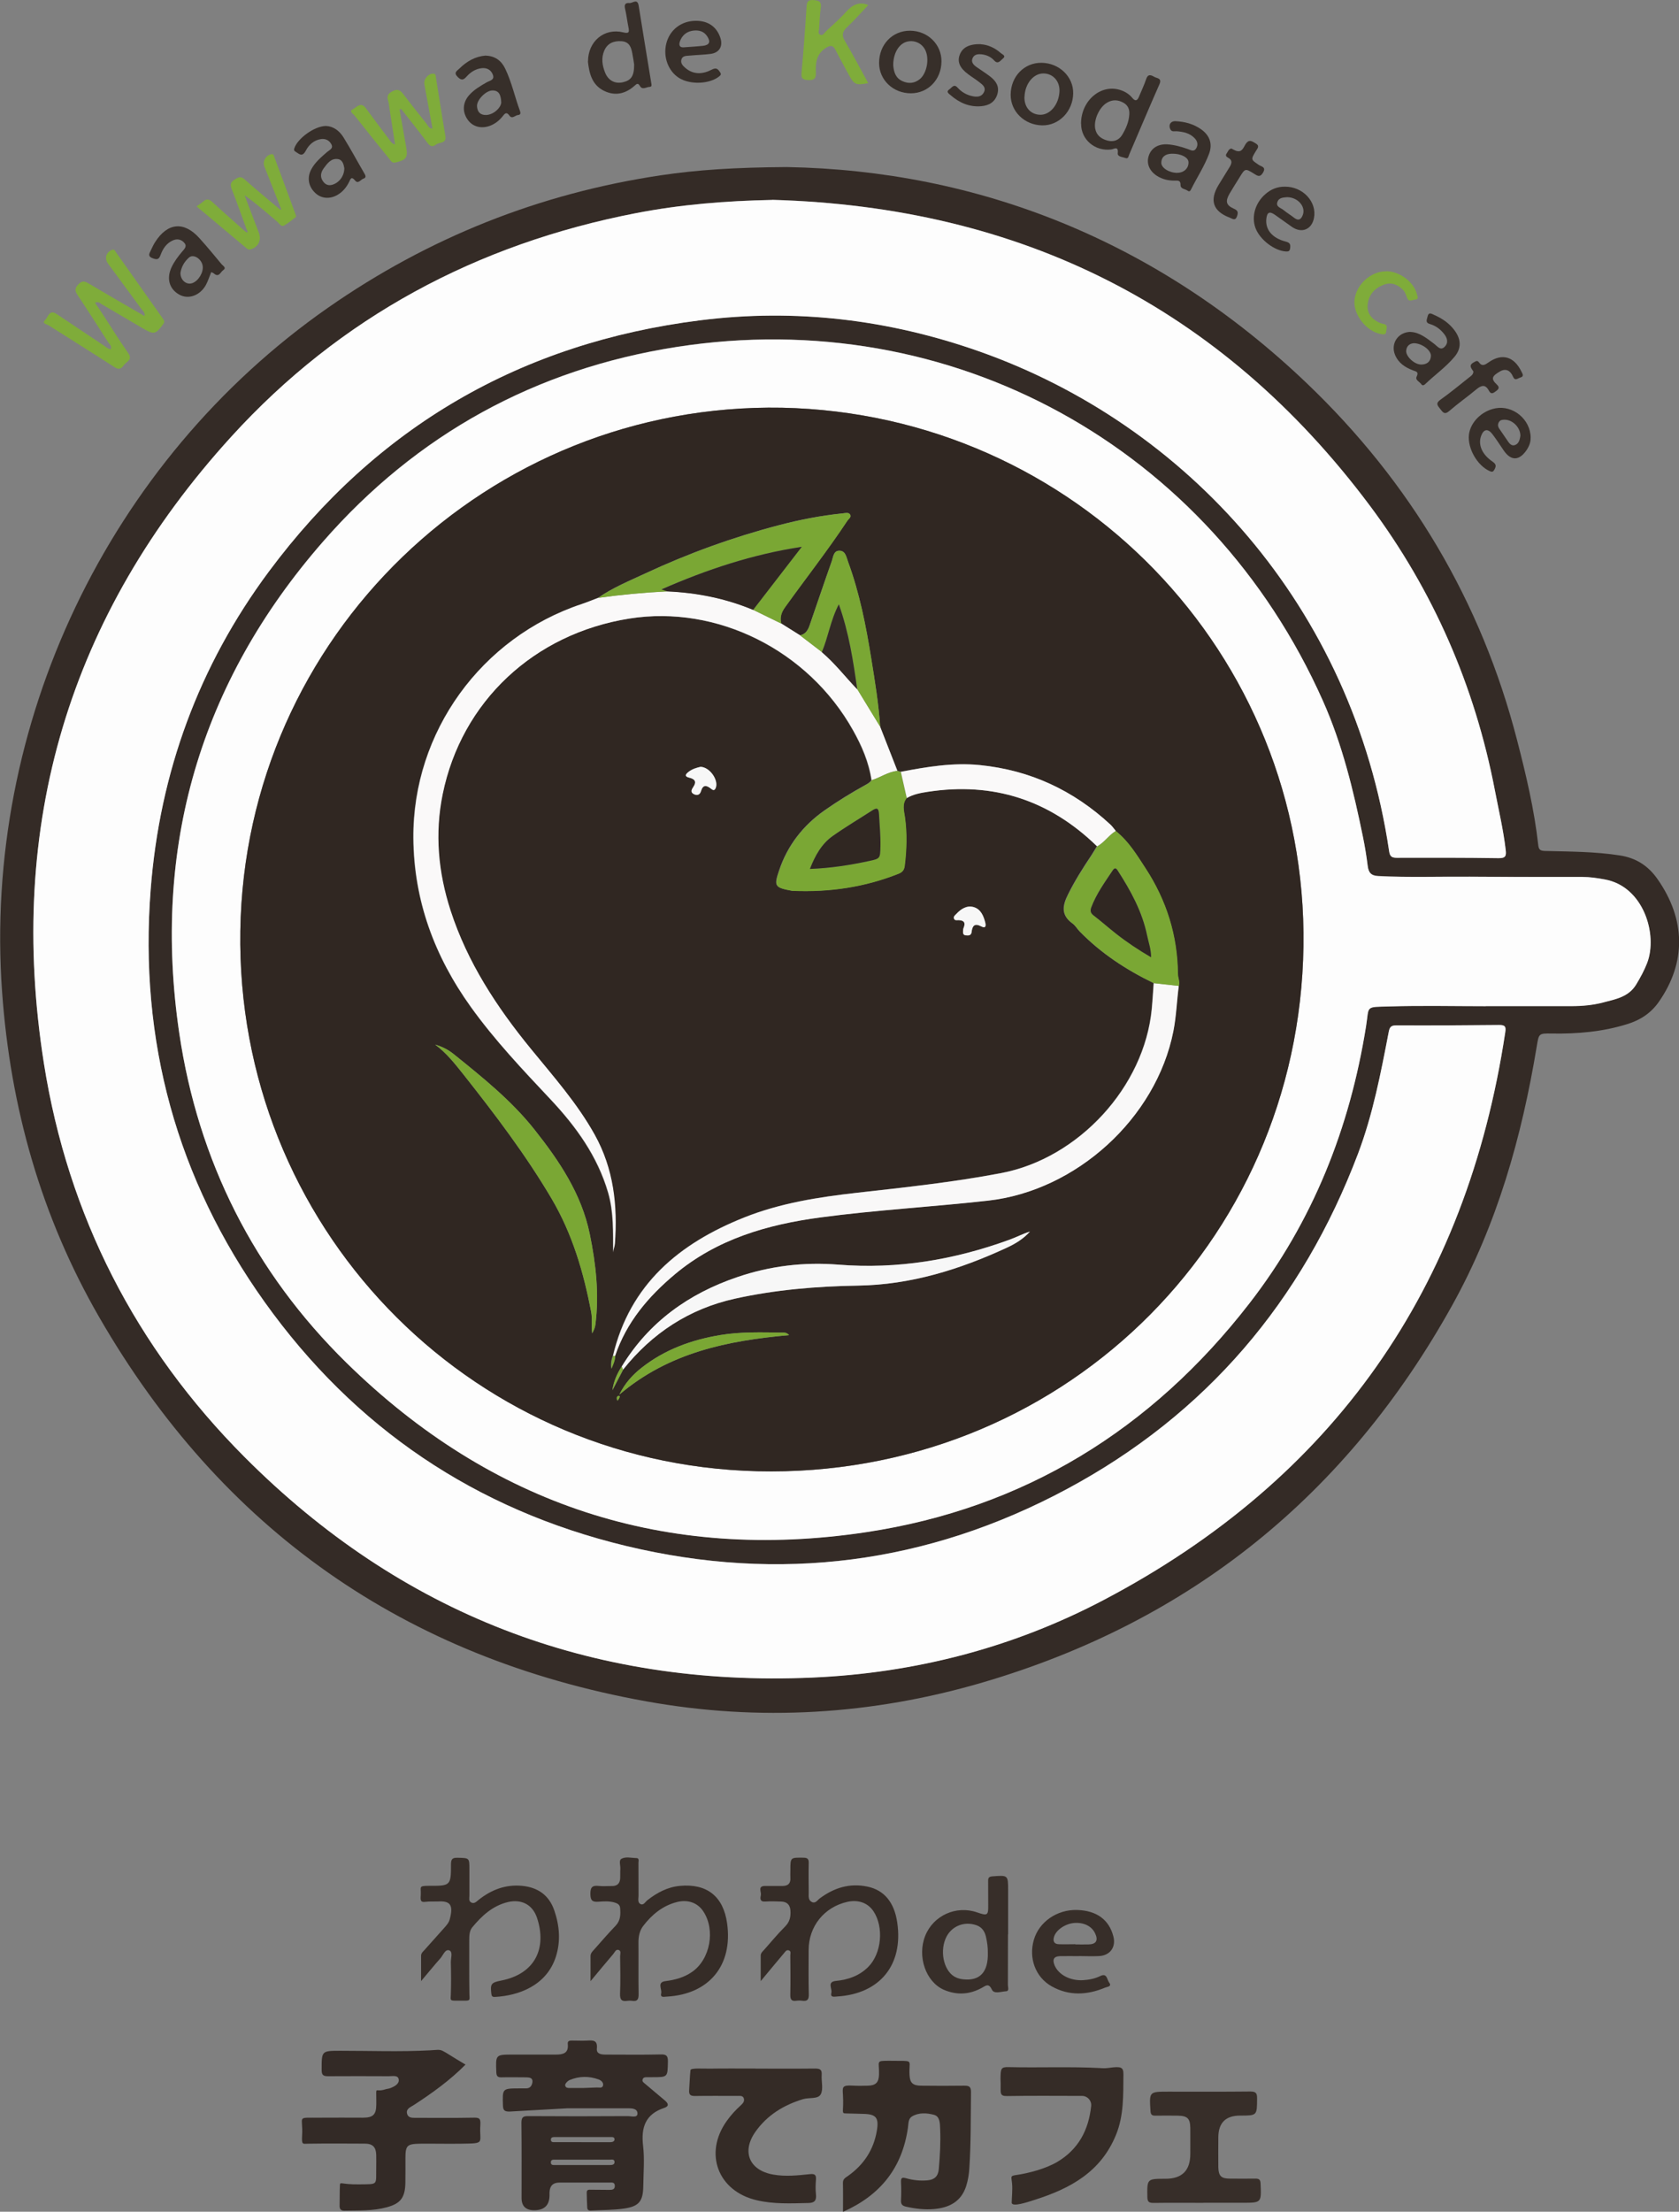 <?xml version="1.0" encoding="UTF-8"?>
<svg id="_レイヤー_2" data-name="レイヤー_2" xmlns="http://www.w3.org/2000/svg" viewBox="0 0 225.24 296.56">
  <rect x="0" y="0" width="225.24" height="296.56" fill="#808080" stroke="none"/>
  <defs>
    <style>
      .cls-1 {
        fill: #352c27;
      }

      .cls-2 {
        fill: #362d28;
      }

      .cls-3 {
        fill: #372e29;
      }

      .cls-4 {
        fill: #faf9f9;
      }

      .cls-5 {
        fill: #302722;
      }

      .cls-6 {
        fill: #7fac3a;
      }

      .cls-7 {
        fill: #342b26;
      }

      .cls-8 {
        fill: #332a26;
      }

      .cls-9 {
        fill: #f9f8f8;
      }

      .cls-10 {
        fill: #7aa734;
      }

      .cls-11 {
        fill: #f7f7f7;
      }

      .cls-12 {
        fill: #372f2a;
      }

      .cls-13 {
        fill: #fdfdfd;
      }
    </style>
  </defs>
  <g id="_レイヤー_1-2" data-name="レイヤー_1">
    <g>
      <path class="cls-8" d="M68.36,283.13c-.65,0-.87-.13-.89-.82-.07-2.28-.1-2.28,2.2-2.29.31,0,.62,0,.92,0,.58,0,.79-.44.84-.86.06-.57-.43-.61-.85-.62-1.1,0-2.19-.03-3.29,0-.54.02-.69-.17-.71-.7-.09-2.35-.11-2.35,2.23-2.35,1.92,0,3.84,0,5.75,0,.96,0,1.74-.17,1.61-1.4-.05-.46.24-.48.58-.48.68,0,1.37.04,2.05,0,.8-.05,1.38-.04,1.27,1.07-.08.73.6.81,1.17.81,2.47,0,4.93.04,7.4-.02.78-.02.97.2.96.96-.04,2.09,0,2.09-2.07,2.09-.24,0-.48,0-.72,0-.24,0-.5,0-.6.29-.1.29.13.43.31.58.89.75,1.78,1.5,2.67,2.25.44.37.64.76-.09,1-2.5.83-3.12,2.6-2.83,5.07.21,1.76.05,3.56.03,5.34-.02,2.1-.56,2.8-2.62,3.09-1.42.2-2.86.18-4.3.26-.28.02-.58.01-.6-.37-.04-.68-.06-1.37-.07-2.05,0-.4.3-.38.59-.37.82.01,1.64.01,2.47.02.37,0,.71-.05.71-.53,0-.54-.42-.45-.73-.45-2.23,0-4.45,0-6.68,0-.9,0-1.32.45-1.35,1.31,0,.14,0,.27,0,.41q-.02,1.99-2.06,1.99-1.69,0-1.69-1.64c0-3.36.02-6.71-.02-10.07,0-.72.19-.92.91-.91,4.45.03,8.9.03,13.36,0,.46,0,1.29.27,1.3-.33,0-.75-.84-.72-1.46-.72-2.64,0-5.27,0-7.91,0M78.27,289.58c-1.27,0-2.53,0-3.8,0-.27,0-.59-.03-.57.39.01.35.29.33.52.33,2.46,0,4.93,0,7.39,0,.29,0,.62-.04.63-.37.02-.48-.41-.35-.68-.35-1.16-.01-2.33,0-3.49,0ZM80.08,279.9c.3-.02.77.16.83-.33.04-.37-.3-.64-.61-.75-1.3-.47-2.6-.45-3.88.08-.12.05-.24.14-.33.23-.16.17-.36.36-.23.62.1.2.32.22.53.22.61,0,1.23,0,1.84,0M78.02,287.24c1.26,0,2.53,0,3.79,0,.29,0,.63-.07.63-.38,0-.38-.38-.31-.64-.31-2.43,0-4.85,0-7.28,0-.26,0-.62-.04-.62.35,0,.4.37.33.62.33,1.16,0,2.32,0,3.48,0Z"/>
      <path class="cls-8" d="M62.43,276.85c-2.06,2.08-4.41,3.77-6.85,5.36-.11.07-.23.15-.35.21-.41.23-.78.51-.61,1.04.15.48.59.51,1.02.51,2.6,0,5.21.03,7.81-.02.75-.01,1.06,0,.99.95-.18,2.52.81,2.49-2.56,2.54-1.85.03-3.7-.02-5.55,0-1.75.03-1.94.25-1.94,1.98,0,1.1.01,2.19-.01,3.29-.04,1.95-.64,2.75-2.48,3.25-1.87.51-3.8.42-5.72.46-.5,0-.64-.26-.62-.72.02-.92,0-1.89.04-2.64.03-.62.04-.13,2.61-.17s2.22.17,2.26-2.23c0-.58.02-1.17,0-1.75-.04-1.04-.49-1.48-1.54-1.48-2.53-.01-5.07-.03-7.6.01-.72.01-.88.19-.8-1.12.16-2.7-.89-2.34,2.41-2.37,1.92-.02,3.84,0,5.75,0,1.37,0,1.78-.42,1.79-1.76,0-.21,0-.41,0-.62,0-1.99-.21-.96,1.21-1.42.21-.07.47-.08.69-.17.56-.22,1.21-.57,1.11-1.17-.1-.6-.84-.42-1.33-.42-2.71-.01-5.41-.02-8.12,0-.64,0-.89-.12-.89-.83,0-2.58-.04-2.58,2.52-2.58,4.01,0,8.02.15,12.02-.06,2-.11.9-.35,4.76,1.91Z"/>
      <path class="cls-7" d="M113.09,296.56c0-1.41.02-2.64-.01-3.87-.01-.53.35-.7.68-.93,2.11-1.5,3.44-3.49,3.87-6.06.3-1.75-.1-2.23-1.84-2.26-.81-.01-1.6-.06-2.24-.06-.79,0-.32-.14-.47-2.55-.06-.94-.14-1.27,1.29-1.18.68.04,1.37.03,2.05.01,1.06-.02,1.48-.44,1.5-1.5.05-1.83-.5-1.84,1.37-1.84.03,0,1.29.01,1.32.01,1.96,0,1.28,0,1.41,1.97.06.98.45,1.35,1.54,1.36,1.92.02,3.84.03,5.76,0,.68-.01.95.11.94.88-.04,3.39,0,6.78-.22,10.17-.05.83-.18,1.63-.43,2.42-.67,2.08-2.27,2.89-4.3,3.07-1.27.11-2.53-.04-3.77-.32-.49-.11-.69-.31-.67-.83.04-.82.04-1.65,0-2.47-.03-.62.19-.65.72-.5.92.26,1.88.36,2.85.27.92-.08,1.42-.56,1.5-1.5.16-1.81.26-3.62.18-5.44-.03-.7-.02-1.62-.81-1.84-.97-.26-2.07-.34-2.99.23-.49.31-.44.96-.52,1.5-.76,5.33-3.64,9.02-8.7,11.27Z"/>
      <path class="cls-7" d="M101.33,277.37c2.67,0,5.34.02,8.02-.01.66,0,.93.15.88.84-.06.89.25,1.94-.13,2.62-.37.67-1.55.4-2.36.64-2.6.79-4.82,2.14-6.4,4.38-1.88,2.67-.82,5.18,2.4,5.74,1.64.29,3.28.11,4.91-.06.64-.07.87.09.81.75-.05.65-.07,1.31,0,1.95.09.83-.18,1.16-1.03,1.17-2.33.05-4.65.17-6.95-.38-5.17-1.22-7.08-6.26-4-10.6.56-.79,1.2-1.49,1.92-2.14.27-.24.5-.53.39-.89-.12-.42-.53-.35-.87-.35-1.88,0-3.77-.02-5.65.01-.61.01-.87-.13-.82-.79.07-.91.09-1.95.18-2.68.04-.32,1.73-.18,2.64-.2,2.02-.03,4.04-.01,6.06-.01Z"/>
      <path class="cls-1" d="M147.69,277.31c.36.02.73.01,1.09-.04,1.65-.23,1.94-.09,1.93.89-.03,2.74.07,5.49-1,8.1-2.03,4.95-6.08,7.18-10.95,8.72-.82.26-3.05,1.03-3.04.35s.13-1.65.05-2.57c-.08-.86-.29-1,.48-1.11,1.74-.24,4.07-.87,5.6-1.78,2.81-1.67,4.19-4.25,4.53-7.48.08-.72-.49-1.36-1.22-1.36-3.35,0-6.69-.04-10.04.02-1.06.02-.86-.39-.88-1.72,0-.19-.02-.38-.02-.57.01-1.39.06-1.61,1.05-1.59,4.14.1,8.29-.09,12.43.13Z"/>
      <path class="cls-2" d="M56.49,265.67c0-1.35,0-2.4,0-3.44,0-.35.26-.55.46-.77.86-.97,1.74-1.94,2.6-2.91.32-.36.65-.71.78-1.19.55-2.03,0-2.5-1.62-2.4-.41.02-1.15-.02-1.56.04-.84.12-.73-.26-.7-1.04.04-.94-.32-1.1,1.06-1.1,2.87.01,3.01.02,2.99-2.87,0-.74.21-.91.92-.89,1.55.04,1.55,0,1.55,1.58,0,1.16,0,2.33,0,3.49,0,.32-.13.73.25.93.42.21.7-.13.99-.36,1.7-1.35,3.6-2.08,5.8-1.88,2.15.2,3.66,1.26,4.36,3.33.69,2.02.86,4.09.21,6.15-1.25,3.92-5.03,5.25-8.18,5.42-.36.02-.45-.11-.49-.46-.15-1.29-.01-1.47,1.3-1.73,4.66-.91,6.16-4.43,4.83-8.42-.59-1.77-2.09-2.54-3.91-2.11-2.03.49-3.49,1.83-4.77,3.38-.38.46-.41,1.07-.41,1.66.01,2.43-.02,4.86.02,7.29.01.71.17.9-.58.89-.24,0-1.16,0-1.4,0-.64-.02-.54-.13-.51-.82.05-1.44.04-2.88,0-4.31-.01-.56.3-1.41-.2-1.61-.56-.22-.83.65-1.2,1.06-.83.93-1.61,1.9-2.62,3.09Z"/>
      <path class="cls-1" d="M102.05,265.66c0-1.35,0-2.4,0-3.44,0-.35.25-.55.45-.77.93-1.05,1.83-2.14,2.82-3.13.63-.63.77-1.31.72-2.13-.05-.79-.47-1.19-1.23-1.22-.72-.03-1.44-.05-2.16,0-.76.05-.66-.48-.58-.87.09-.43-.47-1.21.55-1.22.79,0,1.57,0,2.36,0,.69,0,1.1-.31,1.05-1.07-.02-.34,0-.68,0-1.03,0-1.75,0-1.71,1.75-1.69.62,0,.73.24.71.78-.03,1.3-.01,2.6,0,3.9,0,.47-.1,1.02.44,1.27.47.22.73-.26,1.04-.49,1.9-1.42,4-2.08,6.37-1.59,2.29.47,3.64,2.13,4.03,4.85.82,5.66-2.33,9.53-8.06,9.89-.39.02-.95.18-.78-.51.14-.54-.63-1.46.62-1.58,1.64-.16,3.15-.69,4.33-1.88,1.79-1.8,2.11-5.31.71-7.44-.75-1.14-2.04-1.61-3.52-1.28-3.11.7-5.19,3.3-5.19,6.46,0,1.99-.03,3.97.02,5.96.02.68-.2.93-.86.84-.27-.04-.55-.04-.82,0-.65.09-.81-.19-.8-.81.04-1.75.02-3.49,0-5.24,0-.25.15-.6-.21-.71-.32-.1-.48.2-.65.4-.98,1.16-1.95,2.33-3.11,3.73Z"/>
      <path class="cls-1" d="M79.22,265.65c0-1.33.01-2.35,0-3.36,0-.39.24-.62.47-.87.96-1.07,1.89-2.17,2.89-3.2.68-.71.68-1.53.61-2.39-.04-.44-.34-.61-.74-.73-.71-.21-1.43-.16-2.14-.11-.81.06-1.1-.12-1.11-1.03-.01-.96.3-1.18,1.16-1.08.57.06,1.16,0,1.74.01.73.01,1.07-.38,1.1-1.06.02-.41-.01-.82.02-1.23.03-.47-.23-1.14.13-1.35.58-.34,1.33-.12,2.01-.11.43,0,.29.39.29.63.01,1.47,0,2.94.01,4.42,0,.39-.16.91.27,1.12.41.2.64-.3.92-.52,1.29-1.01,2.69-1.76,4.35-1.92,3.63-.34,5.83,1.4,6.34,5,.8,5.65-2.4,9.54-8.11,9.85-.36.02-.88.17-.73-.46.13-.55-.6-1.47.57-1.62,1.28-.16,2.49-.49,3.55-1.22,2.47-1.69,3.19-5.67,1.51-8.16-.76-1.13-2.06-1.6-3.53-1.22-1.91.49-3.35,1.68-4.52,3.21-.48.63-.64,1.42-.63,2.23.02,2.29-.02,4.59.02,6.88.01.69-.13,1.04-.89.92-.2-.03-.41-.03-.61,0-.75.12-1.02-.13-.99-.94.07-1.67.03-3.35.01-5.03,0-.29.17-.7-.17-.84-.41-.16-.55.31-.76.55-.96,1.12-1.89,2.25-3.04,3.63Z"/>
      <path class="cls-3" d="M161.43,295.37c-2.22,0-4.45-.02-6.67.01-.6,0-.83-.12-.84-.78-.04-2.46-.06-2.46,2.44-2.46q3.32,0,3.32-3.33c0-1.16.01-2.33,0-3.49-.02-1.27-.39-1.62-1.68-1.64-.99-.01-1.99-.02-2.98,0-.46.01-.65-.11-.68-.62-.17-2.6-.19-2.6,2.4-2.6,3.66,0,7.32.02,10.99-.02.73,0,.92.21.91.92-.01,2.31.01,2.31-2.28,2.31q-2.92,0-2.92,2.94c0,1.33-.02,2.67,0,4,.03,1.17.4,1.51,1.55,1.51,1.13,0,2.26.02,3.39,0,.5-.01.71.11.73.67.11,2.57.13,2.57-2.43,2.57-1.75,0-3.49,0-5.24,0Z"/>
      <path class="cls-3" d="M135.22,259.36c0,2.26,0,4.52-.01,6.78,0,.3.21.84-.25.86-.64.03-1.6.41-1.89-.21-.43-.92-.82-.55-1.32-.27-1.67.93-3.39,1.03-5.13.28-2.44-1.07-3.6-4.49-2.5-7.24,1.08-2.72,4.16-4.11,6.95-3.14,1.42.49,1.52.42,1.5-1.04-.02-1.06.01-2.12-.01-3.18-.01-.44.13-.57.58-.61,2.1-.16,2.1-.18,2.1,1.93,0,1.95,0,3.9,0,5.85ZM132.52,261.82c.01-.65-.08-1.43-.27-2.2-.18-.7-.55-1.23-1.27-1.48-1.72-.59-3.48.19-4.15,1.85-.79,1.95-.1,4.49,1.43,5.16.31.14.65.22.99.25,2.21.23,3.34-.98,3.27-3.58Z"/>
      <path class="cls-3" d="M144.78,262.29c-.86,0-1.71-.02-2.57,0-.83.02-1.06.44-.74,1.22.53,1.28,2.11,2.11,3.85,2,.79-.05,1.56-.2,2.28-.55.92-.46.9.48,1.18.85.44.57-.25.58-.5.69-2.42,1.02-4.87,1.15-7.21-.17-2.17-1.23-3.09-3.77-2.38-6.22.7-2.42,3.12-4.09,5.81-4.01,2.63.08,4.3,1.31,4.87,3.58.35,1.4-.45,2.52-1.92,2.6-.89.05-1.78,0-2.67,0h0ZM144.27,260.7s0,.01,0,.02c.58,0,1.16.01,1.74,0,1.06-.02,1.36-.55.88-1.53-.46-.93-1.5-1.44-2.76-1.35-1.2.09-2.45.92-2.73,1.86-.17.56-.01.97.63.99.75.03,1.5,0,2.25,0Z"/>
    </g>
    <g>
      <path class="cls-6" d="M12.75,40.6c.29.43.57.83.84,1.24,1.2,1.83,2.34,3.7,3.6,5.49.67.95-.25,1.16-.58,1.64-.32.46-.64.66-1.25.26-2.93-1.9-5.9-3.73-8.84-5.61-.23-.15-.97-.23-.47-.71.4-.37.55-1.47,1.54-.81,2.08,1.39,4.15,2.78,6.23,4.16.32.21.61.51,1.04.57.17-.46-.18-.67-.35-.94-1.37-2.13-2.73-4.27-4.13-6.37-.37-.56-.34-.88.12-1.38.5-.53.85-.45,1.39-.13,2.46,1.46,4.95,2.89,7.5,4.37.1-.49-.26-.72-.45-.98-1.47-2.02-2.96-4.02-4.44-6.04-.52-.71-.28-1.51.5-1.85.35-.15.42.12.54.29,2.11,2.99,4.22,5.98,6.34,8.97.18.25.21.43,0,.71-1.01,1.36-1.22,1.42-2.68.57-1.86-1.09-3.72-2.18-5.58-3.27-.22-.13-.4-.39-.87-.19Z"/>
      <path class="cls-6" d="M53.6,14.68c.29,1.67.58,3.33.88,5,.26,1.44.04,1.76-1.39,2.1-.52.13-.67-.23-.89-.51-1.55-1.91-3.1-3.83-4.63-5.77-.18-.23-.8-.58-.25-.84.49-.23,1.07-1.09,1.75-.16,1.09,1.49,2.21,2.96,3.32,4.44.13.18.29.34.61.44-.25-1.61-.5-3.21-.75-4.82-.05-.34-.07-.69-.17-1.01-.21-.66-.06-1.01.62-1.34.72-.35,1.03-.07,1.42.44,1.02,1.33,2.06,2.64,3.11,3.95.2.25.29.65.79.64-.37-1.99-.73-3.97-1.09-5.94-.13-.7.57-1.49,1.24-1.42.29.03.27.25.3.45.43,2.63.83,5.27,1.28,7.9.18,1.06-.81.8-1.25,1.15-.38.3-.74.33-1.11-.17-1.16-1.56-2.38-3.07-3.57-4.6-.08.02-.16.04-.24.07Z"/>
      <path class="cls-6" d="M37.65,27.86c-.73-1.84-1.46-3.69-2.18-5.53-.28-.7.2-1.52.93-1.65.32-.06.33.19.39.35.96,2.56,1.91,5.13,2.85,7.69.04.12.11.33.06.37-.51.4-1.01.82-1.57,1.14-.44.24-.65-.26-.91-.48-1.43-1.21-2.83-2.45-4.41-3.57.64,1.67,1.27,3.34,1.91,5.01.4,1.04-.1,2-1.16,2.26-.2.05-.33-.03-.46-.14-2.23-1.86-4.45-3.73-6.73-5.64.36-.26.66-.44.91-.66.45-.41.8-.3,1.22.09,1.43,1.32,2.9,2.6,4.36,3.9.1.07.26.2.28.19.14-.15.05-.29-.05-.42-.67-1.82-1.31-3.65-2.02-5.46-.24-.62-.08-.93.43-1.25.47-.3.8-.47,1.32,0,1.52,1.36,3.11,2.65,4.67,3.97.05.04.12.12.15.1.12-.06.09-.16.03-.25Z"/>
      <path class="cls-12" d="M78.88,8.26c0-2.74,2.19-4.54,4.73-3.92.74.18.84,0,.7-.66-.17-.83-.26-1.69-.46-2.52-.13-.55.05-.81.58-.75.43.04,1.09-.68,1.25.37.55,3.44,1.12,6.88,1.68,10.31.04.24.14.55-.21.56-.43.01-.97.45-1.29-.1-.25-.42-.4-.35-.68-.1-1.23,1.12-2.63,1.47-4.15.73-1.65-.81-1.99-2.4-2.16-3.93ZM85.07,8.64c-.05-.31-.13-.91-.25-1.51-.15-.8-.4-1.52-1.41-1.6-1.13-.09-1.93.31-2.34,1.24-.44,1.01-.28,2.01.11,2.98.43,1.06,1.33,1.52,2.38,1.28,1.1-.25,1.52-.83,1.51-2.38Z"/>
      <path class="cls-12" d="M145.02,16.59c0-3.15,2.74-5.43,5.39-4.48.59.21,1.1.54,1.5,1.03.39.47.66.37.88-.16.32-.79.7-1.56.97-2.37.23-.72.63-.57,1.08-.31.37.22,1.07.15.7,1-1.38,3.12-2.7,6.27-4.05,9.41-.1.23-.12.63-.51.48-.39-.15-1.09-.16-1.03-.65.11-1.02-.51-.55-.87-.5-2.18.28-4.06-1.31-4.05-3.45ZM151.5,15.32c.04-.66-.18-1.2-.78-1.54-.74-.42-1.49-.45-2.23,0-1.02.61-1.78,2.28-1.57,3.46.17.92.81,1.38,1.65,1.61.83.22,1.54-.06,1.96-.75.51-.84.91-1.75.97-2.77Z"/>
      <path class="cls-6" d="M116.48.68c-.95,1-1.85,2.03-2.84,2.96-.63.59-.76,1.07-.3,1.85,1.09,1.85,2.09,3.75,3.13,5.66-1.66.31-1.88.21-2.63-1.17-.58-1.08-1.19-2.16-1.74-3.26-.37-.74-.77-.65-1.38-.25-1.2.8-1.33,1.99-1.27,3.25.03.77-.2,1.07-1.05,1.02-.8-.05-.94-.29-.87-1.05.27-2.93.49-5.86.67-8.8.04-.72.25-.93.97-.88.73.05,1.05.24.94,1.03-.13.91-.16,1.84-.22,2.76-.02.29-.19.7.12.85.38.19.58-.25.81-.47.9-.84,1.84-1.65,2.66-2.57.86-.97,1.78-1.44,3.01-.93Z"/>
      <path class="cls-12" d="M65.15,7.46c1.27.04,2.11.68,2.62,1.74.88,1.82,1.29,3.81,1.99,5.69.1.26.08.51-.25.53-.4.03-.8.61-1.18.07-.35-.5-.58-.31-.85.04-.45.58-.99,1.03-1.68,1.31-1.19.47-2.35.18-3.03-.75-.77-1.05-.72-2.31.14-3.3.66-.76,1.52-1.26,2.38-1.75.4-.23,1.11-.3.82-1.04-.25-.64-.79-.93-1.48-.86-.82.09-1.49.52-2.02,1.11-.41.45-.67.6-1.2.08-.6-.59-.12-.81.2-1.12,1-.99,2.16-1.65,3.55-1.76ZM67.24,13.7c-.05-.98-.3-1.58-1.19-1.57-.87.01-2.1,1.27-2.06,2.1.04.76.42,1.21,1.22,1.19,1.01-.02,2.04-1.02,2.03-1.72Z"/>
      <path class="cls-12" d="M28.33,36.5c-.25.6-.43,1.2-.72,1.73-.79,1.41-2.34,1.95-3.55,1.28-1.36-.75-1.76-2.18-1.03-3.71.36-.75.85-1.4,1.38-2.03.28-.34.7-.7.37-1.14-.37-.49-.94-.67-1.56-.41-.89.38-1.37,1.13-1.68,1.97-.22.6-.45.66-1.03.45-.67-.24-.53-.57-.31-1,.2-.4.37-.81.61-1.18,1.67-2.62,3.88-2.82,5.94-.53,1.03,1.14,2.01,2.33,2.99,3.51.18.21.69.46.19.8-.35.23-.56,1.02-1.23.43-.09-.08-.23-.12-.35-.18ZM24.21,36.67c.03.95.84,1.57,1.6,1.29.81-.29,1.51-1.45,1.38-2.3-.14-.95-1.23-1.65-1.83-1.13-.66.57-1.06,1.32-1.16,2.14Z"/>
      <path class="cls-12" d="M43.72,16.89c.96.03,1.8.62,2.36,1.53.99,1.6,1.88,3.26,2.83,4.89.18.3.19.54-.15.64-.37.12-.71.77-1.13.25-.51-.62-.61-.18-.8.2-.34.69-.81,1.27-1.47,1.68-1.04.65-2.22.58-3.04-.18-.94-.86-1.16-2.06-.57-3.18.51-.96,1.33-1.64,2.13-2.34.32-.27.88-.47.57-1.04-.28-.52-.77-.77-1.38-.69-.97.14-1.64.77-2.05,1.56-.5.95-.94.38-1.43.09-.16-.1-.17-.23-.1-.43.42-1.29,2.68-2.97,4.24-2.98ZM46.19,22.55c-.09-.45-.19-1.11-.86-1.22-.9-.13-1.4.56-1.87,1.19-.42.56-.57,1.17-.13,1.79.3.42.69.62,1.23.47.92-.26,1.63-1.16,1.63-2.23Z"/>
      <path class="cls-12" d="M189.22,44.51c1.22.04,2.2.86,3.21,1.62.41.31.82.94,1.38.36.55-.56.33-1.21-.12-1.76-.48-.6-1.11-1.06-1.83-1.27-.72-.2-.43-.61-.35-1.02.14-.64.53-.37.85-.23,1.12.49,2.1,1.15,2.82,2.16.85,1.19.87,2.38-.07,3.49-1.15,1.37-2.62,2.4-3.9,3.63-.16.15-.37.27-.52.05-.23-.35-.88-.57-.64-1.05.32-.65-.11-.68-.48-.82-1.06-.4-1.96-.98-2.42-2.08-.62-1.48.36-3.05,2.06-3.09ZM189.68,46.02c-.51.03-.98.31-1.04,1-.06.77,1.11,1.87,2.02,1.86.72,0,1.26-.36,1.3-1.15.04-.75-1.17-1.69-2.28-1.71Z"/>
      <path class="cls-12" d="M156.54,19.35c.96.06,1.89.31,2.79.63.41.14.84.45,1.16-.12.27-.49.13-.95-.22-1.32-.65-.69-1.51-.87-2.42-.94-.28-.02-.63.12-.83-.23-.32-.59,0-1.15.68-1.12,1.25.06,2.43.37,3.46,1.11,1.13.81,1.53,1.94,1.04,3.25-.62,1.67-1.61,3.16-2.4,4.75-.09.18-.21.41-.46.22-.33-.25-.98-.23-.97-.77.02-.69-.41-.59-.81-.59-.84,0-1.63-.18-2.34-.63-1.01-.64-1.43-1.62-1.14-2.62.31-1.06,1.19-1.65,2.44-1.62ZM157.94,23.17c.9,0,1.54-.63,1.5-1.44-.03-.64-1.06-1.16-2.27-1.12-.77.03-1.35.35-1.38,1.2-.02.71,1.07,1.37,2.15,1.37Z"/>
      <path class="cls-12" d="M139.73,8.42c2.37.03,4.27,1.86,4.24,4.09-.03,2.41-1.9,4.34-4.16,4.3-2.37-.04-4.24-1.86-4.23-4.11.02-2.45,1.82-4.31,4.15-4.28ZM137.43,12.97c-.05,1.38.8,2.37,2.08,2.42,1.35.05,2.53-1.36,2.62-3.13.06-1.34-.83-2.37-2.09-2.41-1.37-.05-2.54,1.35-2.6,3.12Z"/>
      <path class="cls-12" d="M122.21,12.51c-2.38.01-4.28-1.78-4.28-4.07,0-2.46,1.78-4.33,4.14-4.32,2.38,0,4.25,1.83,4.23,4.12-.02,2.42-1.78,4.26-4.09,4.27ZM119.83,8.81c.08.8.29,1.65,1.23,2.07.81.37,1.6.31,2.31-.25.95-.76,1.33-2.68.78-3.87-.42-.91-1.37-1.39-2.36-1.2-1.09.21-1.87,1.37-1.96,2.92,0,.07,0,.14,0,.32Z"/>
      <path class="cls-12" d="M205.33,58.72c.03.53-.19,1.13-.57,1.68-.99,1.41-2.08,1.41-3.05-.02-.5-.73-.98-1.49-1.52-2.19-.59-.76-1.16-.65-1.49.24-.44,1.18.09,2.49,1.53,3.47.5.34.5.61.25,1.06-.16.3-.29.36-.63.21-1.66-.73-3-3.05-2.79-4.89.2-1.67,1.72-3.18,3.55-3.53,2.34-.45,4.72,1.46,4.73,3.95ZM203.96,58.45c.02-1.1-1.01-2.16-2.08-2.17-.31,0-.61,0-.8.32-.2.34-.13.64.09.94.33.47.65.95.98,1.43.27.39.55.9,1.1.7.52-.19.63-.75.71-1.22Z"/>
      <path class="cls-12" d="M172.37,25.03c2.42-.02,4.33,2.05,3.9,4.21-.3,1.53-1.63,2.08-2.93,1.2-.79-.54-1.55-1.12-2.34-1.66-.71-.48-1.02-.31-1.12.55-.16,1.43.76,2.59,2.59,3.06.6.15.67.39.6.91-.05.36-.19.43-.53.42-1.55-.07-3.54-1.58-4.12-3.16-.56-1.53-.03-3.35,1.33-4.53.75-.66,1.62-1.01,2.62-1ZM172.66,26.44c-.47.05-1.09.03-1.3.66-.21.63.44.76.78,1.03.47.39,1,.7,1.48,1.08.59.45.92.21,1.15-.38.43-1.12-.65-2.38-2.1-2.39Z"/>
      <path class="cls-12" d="M93.37,2.79c1.63,0,2.78.8,3.27,2.29.37,1.12-.14,2-1.32,2.15-.95.12-1.91.14-2.86.23-.4.04-.87,0-1.04.49-.17.51.18.86.51,1.15,1.11.95,2.36.86,3.55.24.62-.32.83-.09,1.12.35.19.28.08.39-.14.57-1.29,1.02-3.88,1.13-5.37.19-1.44-.91-2.15-2.81-1.71-4.6.46-1.86,2.03-3.06,3.98-3.06ZM91.69,6.35c1.08-.08,1.83-.12,2.58-.2.91-.1,1.1-.54.59-1.3-.43-.64-1.06-.82-1.79-.75-.81.08-1.41.48-1.76,1.21-.35.75-.13,1.06.38,1.04Z"/>
      <path class="cls-12" d="M197.67,49.83c-.21-.38-.76-.83.05-1.25.26-.14.45-.31.68,0,.42.6.82.34,1.29.01,1.81-1.27,3.43-.8,4.42,1.25.15.31.39.63-.17.79-.34.09-.7.52-.98-.15-.32-.75-.91-1.15-1.73-.68-1.05.61-1.28.97-.43,1.76.38.35.3.59-.1.88-.37.27-.66.5-.96-.05-.48-.91-1.02-.73-1.7-.17-1.18.99-2.45,1.87-3.61,2.88-.66.58-.89.16-1.24-.29-.34-.43-.63-.73.03-1.2,1.34-.95,2.6-2,3.89-3.02.24-.19.52-.35.55-.77Z"/>
      <path class="cls-12" d="M131.6,5.94c.83.04,1.83.43,2.67,1.19.19.17.76.35.25.74-.32.25-.63.82-1.17.22-.42-.46-.99-.72-1.62-.8-.51-.06-1-.02-1.24.47-.26.53.07.91.49,1.21.61.43,1.25.83,1.85,1.29.78.6,1.28,1.34.96,2.39-.33,1.06-1.13,1.5-2.16,1.59-1.59.14-2.94-.46-4.12-1.49-.23-.2-.65-.44-.14-.78.32-.21.59-.78,1.09-.22.54.6,1.22.99,2.01,1.15.59.12,1.2.11,1.52-.52.33-.65-.17-1.02-.6-1.35-.48-.38-1.01-.7-1.5-1.07-1.13-.83-1.49-1.66-1.15-2.59.36-.99,1.25-1.49,2.87-1.45Z"/>
      <path class="cls-12" d="M165.18,19.91c.21.1.41.23.64.31.81.28,1-.47,1.27-.89.45-.68.8-.43,1.32-.13.65.37.28.69.07,1.05-.7,1.16-.69,1.14.42,1.88.32.21.98.26.54,1.01-.4.68-.73.46-1.2.16-1.2-.75-1.21-.73-1.95.48-.45.73-.91,1.44-1.34,2.18-.6,1.04-.48,1.56.59,2.03.55.24.58.5.41,1-.23.69-.64.32-.97.2-2.27-.86-2.76-2.34-1.49-4.42.48-.79.97-1.57,1.45-2.35.3-.49.45-.94-.2-1.28-.24-.12-.38-.3-.18-.57.18-.23.24-.58.61-.65Z"/>
      <path class="cls-6" d="M185.96,36.36c1.84.03,3.72,1.45,4.14,3.13.07.29.25.65-.26.68-.36.02-.83.38-1.06-.2-.16-.38-.25-.78-.55-1.09-.73-.74-1.59-1.09-2.6-.7-1.21.46-2.01,1.31-2.15,2.63-.12,1.07.4,1.84,1.33,2.34.24.13.5.23.77.28.66.12.41.58.39.96-.02.55-.39.46-.73.4-1.97-.36-3.74-2.66-3.53-4.58.23-2.08,2.21-3.86,4.27-3.83Z"/>
    </g>
    <g>
      <path class="cls-7" d="M105.55,22.4c25.66.46,49.73,9.86,69.76,28.99,13.88,13.26,23.4,29.21,28.21,47.86,1.2,4.64,2.31,9.31,2.84,14.08.07.62.3.75.9.77,3.35.09,6.71.08,10.04.6,2.13.33,3.77,1.34,5.05,3.16,3.79,5.41,3.89,11.14.2,16.45-1.07,1.54-2.5,2.47-4.26,3.01-3.31,1.03-6.7,1.32-10.14,1.26-1.74-.03-1.71,0-2,1.76-2.01,12.13-5.31,23.84-11.33,34.67-14.13,25.42-35.08,42.39-62.99,50.58-14.83,4.35-29.97,5.27-45.16,2.53-32.36-5.82-56.92-23.02-73.37-51.52-7.77-13.46-11.91-28.09-13.02-43.61C-2.29,97.16,14.51,61.85,43.99,41.27c13.49-9.41,28.37-15.33,44.63-17.76,4.95-.74,9.94-1.06,16.93-1.11ZM103.61,26.8c-6.18.12-12.29.6-18.33,1.78-21.32,4.14-39.64,13.92-54.26,29.97C9.25,82.45.85,110.65,5.89,142.58c3.22,20.41,12.32,38.14,26.91,52.77,20.96,21.02,46.46,30.87,76.15,29.58,13.81-.6,26.99-4.02,39.2-10.45,30.75-16.21,48.59-41.7,53.78-76.06.11-.76,0-1-.83-.99-4.59.06-9.18.06-13.77.05-.67,0-.9.17-1.03.87-1.06,5.51-2.12,11.04-4.11,16.31-7.49,19.78-20.39,34.98-39.06,44.99-18.69,10.02-38.51,12.59-59.15,7.63-20.19-4.85-36.44-15.84-48.49-32.72-11.78-16.5-16.84-35.01-15.28-55.26,1.21-15.72,6.46-30.03,15.85-42.66,14.45-19.43,33.82-30.68,57.87-33.7,12.79-1.61,25.3-.11,37.44,4.17,27.76,9.79,50.1,34.16,54.98,67,.1.69.32.9,1.02.9,4.56-.02,9.11-.02,13.67.05.95.01,1.04-.31.95-1.12-.32-2.69-.94-5.32-1.45-7.98-2.69-13.99-8.27-26.78-16.76-38.15-19.99-26.74-46.95-40.08-80.17-41.02ZM199.31,134.92v-.03c3.84,0,7.67,0,11.51,0,1.44,0,2.88-.13,4.27-.5,1.64-.43,3.37-.73,4.38-2.37.57-.94,1.1-1.89,1.49-2.92,1.46-3.78-.46-10.27-5.71-11.2-.98-.17-1.95-.33-2.96-.33-5.03,0-10.06,0-15.09-.03-4.11-.03-8.22.12-12.33-.09-.97-.05-1.29-.49-1.4-1.37-.16-1.29-.37-2.58-.63-3.85-1.27-6.24-2.76-12.42-5.38-18.28-15.17-34.05-49.87-53.18-86.71-47.44-18.87,2.94-34.85,11.7-47.43,26.11-16.54,18.93-22.94,41.07-19.28,65.89,2.53,17.14,10.06,32.06,22.44,44.21,19.42,19.05,42.87,26.77,69.75,22.7,21.13-3.19,38.25-13.75,51.36-30.66,8.52-10.98,13.47-23.5,15.66-37.17.45-2.81-.19-2.56,3.2-2.66,4.28-.13,8.56-.03,12.85-.03Z"/>
      <path class="cls-13" d="M103.61,26.8c33.22.94,60.18,14.28,80.17,41.02,8.49,11.37,14.07,24.15,16.76,38.15.51,2.66,1.14,5.29,1.45,7.98.1.81,0,1.13-.95,1.12-4.56-.07-9.11-.06-13.67-.05-.7,0-.92-.21-1.02-.9-4.88-32.85-27.22-57.21-54.98-67-12.15-4.28-24.65-5.78-37.44-4.17-24.05,3.02-43.42,14.27-57.87,33.7-9.39,12.63-14.64,26.94-15.85,42.66-1.56,20.25,3.5,38.76,15.28,55.26,12.05,16.88,28.3,27.86,48.49,32.72,20.63,4.96,40.46,2.39,59.15-7.63,18.67-10.01,31.57-25.21,39.06-44.99,1.99-5.27,3.05-10.8,4.11-16.31.13-.69.35-.87,1.03-.87,4.59.02,9.18,0,13.77-.05.83-.01.95.23.83.99-5.19,34.36-23.02,59.85-53.78,76.06-12.21,6.44-25.39,9.85-39.2,10.45-29.69,1.29-55.19-8.56-76.15-29.58-14.59-14.63-23.68-32.36-26.91-52.77-5.04-31.93,3.36-60.12,25.13-84.03,14.62-16.06,32.95-25.83,54.26-29.97,6.04-1.17,12.14-1.66,18.33-1.78Z"/>
      <path class="cls-13" d="M199.31,134.92c-4.28,0-8.57-.1-12.85.03-3.39.1-2.75-.15-3.2,2.66-2.18,13.67-7.14,26.19-15.66,37.17-13.11,16.91-30.23,27.47-51.36,30.66-26.88,4.06-50.33-3.65-69.75-22.7-12.38-12.14-19.91-27.06-22.44-44.21-3.66-24.83,2.74-46.96,19.28-65.89,12.58-14.41,28.56-23.17,47.43-26.11,36.84-5.75,71.54,13.38,86.71,47.44,2.61,5.86,4.1,12.03,5.38,18.28.26,1.27.47,2.56.63,3.85.11.88.43,1.32,1.4,1.37,4.11.21,8.22.06,12.33.09,5.03.04,10.06.03,15.09.03,1,0,1.98.15,2.96.33,5.24.92,7.16,7.41,5.71,11.2-.4,1.03-.92,1.98-1.49,2.92-1.01,1.64-2.74,1.94-4.38,2.37-1.39.37-2.83.5-4.27.5-3.84,0-7.67,0-11.51,0v.03ZM104.9,54.67c-39.46-.71-72.06,30.66-72.66,70.14-.6,39.37,30.31,71.51,69.36,72.46,40.19.98,72.69-30.33,73.26-70.4.56-39.24-30.62-71.39-69.96-72.2Z"/>
      <path class="cls-5" d="M104.9,54.67c39.34.82,70.52,32.96,69.96,72.2-.57,40.07-33.08,71.38-73.26,70.4-39.05-.95-69.97-33.09-69.36-72.46.61-39.48,33.2-70.85,72.66-70.14ZM83.58,183.67c3.91-4.91,8.89-8.18,15.03-9.54,5.43-1.2,10.96-1.66,16.52-1.75,7.05-.12,13.61-2.15,19.94-5.08,1.14-.53,2.24-1.19,3.11-2.17-.95.3-1.81.76-2.73,1.09-7.43,2.71-15.08,3.98-22.98,3.35-4.65-.37-9.14.17-13.55,1.67-6.54,2.22-11.85,6.02-15.5,11.98-.65.97-1.09,2.02-1.26,3.19.48-.91.95-1.82,1.43-2.74ZM149.68,111.41c-.24-.29-.46-.6-.73-.86-4.95-4.59-10.77-7.29-17.51-7.97-3.59-.36-7.1.23-10.6.9-.15-.04-.31-.08-.46-.13l-2.31-5.9c-.2-3.06-.7-6.09-1.19-9.12-.71-4.42-1.57-8.81-3.12-13.02-.22-.6-.32-1.5-1.2-1.47-.76.02-.79.86-.98,1.4-1.02,2.86-1.98,5.75-2.98,8.62-.22.63-.55,1.19-1.3,1.32-.83-.52-1.66-1.05-2.5-1.57-.22-.82,0-1.51.51-2.2,2.77-3.86,5.71-7.6,8.34-11.57.17-.26.61-.51.37-.87-.2-.31-.64-.17-.97-.14-2.89.29-5.73.84-8.54,1.58-6.17,1.61-12.14,3.77-17.92,6.46-2.16,1.01-4.39,1.91-6.37,3.29-.73.28-1.46.58-2.2.83-13.46,4.47-22.68,17.17-22.59,31.36.06,8.37,2.84,15.87,7.71,22.67,3.19,4.44,6.93,8.39,10.66,12.36,3.43,3.65,6.33,7.65,7.76,12.55.76,2.63.65,5.31.67,7.99.02-.39.19-.77.22-1.16.38-5.11-.16-10.04-2.71-14.62-2.35-4.22-5.54-7.81-8.57-11.52-4.57-5.59-8.5-11.58-10.76-18.53-1.66-5.12-2.14-10.32-1.06-15.6,2.53-12.41,12.24-21.51,25.05-23.55,11.75-1.86,23.99,4.23,30.01,14.98,1.17,2.09,2.12,4.29,2.48,6.69-.19.3-.48.46-.79.63-1.89,1.04-3.72,2.17-5.49,3.41-2.89,2.03-4.97,4.7-6.09,8.03-.73,2.16-.62,2.32,1.76,2.76.03,0,.07,0,.1,0,4.88.2,9.6-.49,14.15-2.3.51-.2.76-.51.82-1.05.26-2.18.33-4.35.03-6.53-.12-.85-.41-1.76.23-2.56.87-.51,1.85-.69,2.83-.84,8.79-1.35,16.35,1.12,22.7,7.31-.25.4-.48.82-.74,1.21-1.14,1.7-2.23,3.42-3.14,5.26-.77,1.54-.93,2.77.61,3.88.38.27.62.72.95,1.06,2.87,2.94,6.25,5.15,9.93,6.93-.08,1.16-.15,2.32-.26,3.48-1,10.46-9.83,20.01-20.16,21.99-6.43,1.23-12.93,1.92-19.42,2.65-5.15.58-10.26,1.38-15.1,3.31-8.7,3.47-15.33,8.95-17.6,18.55-.23.56-.29,1.14-.21,1.73.22-.56.5-1.1.49-1.71,1.51-4.51,4.46-7.98,8.03-10.96,5.64-4.72,12.41-6.67,19.53-7.62,7.47-1,14.99-1.41,22.48-2.25,11.82-1.32,22.54-11.05,24.85-22.7.4-2.02.46-4.06.73-6.09.19-.56-.11-1.07-.12-1.62-.04-5.15-1.53-9.87-4.35-14.17-1.17-1.79-2.28-3.64-4-4.99ZM58.38,140.07c1.51,1.11,2.67,2.59,3.8,4.01,4.22,5.33,8.33,10.74,11.81,16.63,2.8,4.74,4.29,9.85,5.31,15.18.19.97.01,1.91.14,2.89.23-.39.39-.79.44-1.2.51-4.08.06-8.11-.76-12.11-1.11-5.39-4.09-9.81-7.42-14.01-3.1-3.91-6.99-7.02-10.85-10.13-.73-.59-1.56-1-2.47-1.26ZM105.85,179.02c-.32-.38-.64-.34-.94-.34-2.76-.03-5.52-.13-8.27.33-3.88.64-7.46,1.94-10.56,4.38-1.18.93-2.21,2.02-3,3.61,6.7-5.68,14.55-7.23,22.77-7.98ZM93.95,102.82c-.48.1-1.1.27-1.62.7-.39.31-.51.59.11.74.76.19,1.06.53.55,1.28-.19.28-.43.68.1.94.48.23.81.06.95-.41.26-.88.72-.81,1.32-.34.21.17.46.37.64-.05.46-1.01-.75-2.85-2.05-2.87ZM129.2,124.7c-.02.39-.04.66.36.71.38.04.73,0,.78-.43.1-.87.41-1.24,1.3-.77.61.32.63-.09.53-.53-.22-.89-.6-1.77-1.52-2.05-.93-.28-1.72.22-2.36.91-.16.17-.4.32-.32.6.09.32.4.22.61.23.73.02.98.34.69,1.03-.05.12-.06.26-.07.29ZM82.83,187.82c.1-.13.17-.2.21-.29.06-.15.25-.42-.13-.34-.17.04-.22.31-.08.63Z"/>
      <path class="cls-4" d="M118.08,97.46c.77,1.97,1.54,3.93,2.31,5.9-1.26.13-2.29.9-3.46,1.25-.35-2.41-1.3-4.6-2.48-6.69-6.02-10.75-18.26-16.85-30.01-14.98-12.81,2.03-22.52,11.13-25.05,23.55-1.08,5.28-.6,10.48,1.06,15.6,2.26,6.96,6.19,12.94,10.76,18.53,3.03,3.71,6.22,7.3,8.57,11.52,2.55,4.58,3.09,9.51,2.71,14.62-.03.39-.21.78-.22,1.16-.02-2.67.09-5.36-.67-7.99-1.42-4.91-4.33-8.91-7.76-12.55-3.73-3.97-7.47-7.91-10.66-12.36-4.88-6.79-7.66-14.29-7.71-22.67-.1-14.19,9.12-26.89,22.59-31.36.74-.25,1.47-.55,2.2-.83,3.08-.43,6.17-.72,9.27-.87,3.98.17,7.83.93,11.52,2.48,1.26.62,2.53,1.23,3.79,1.85.83.52,1.66,1.05,2.5,1.57.98.75,1.96,1.5,2.94,2.25,1.76,1.49,3.16,3.33,4.75,4.99,1.02,1.68,2.05,3.36,3.07,5.03Z"/>
      <path class="cls-9" d="M158.14,132.2c-.27,2.03-.33,4.08-.73,6.09-2.31,11.65-13.02,21.38-24.85,22.7-7.49.84-15.01,1.25-22.48,2.25-7.12.95-13.89,2.9-19.53,7.62-3.56,2.98-6.52,6.45-8.03,10.96-.09,0-.19-.01-.28-.02,2.27-9.6,8.9-15.08,17.6-18.55,4.84-1.93,9.96-2.73,15.1-3.31,6.49-.73,12.99-1.42,19.42-2.65,10.33-1.98,19.16-11.53,20.16-21.99.11-1.16.17-2.32.26-3.48,1.12.12,2.24.25,3.35.37Z"/>
      <path class="cls-10" d="M116.92,104.62c1.18-.36,2.2-1.13,3.46-1.25.15.04.31.08.46.13.27,1.17.54,2.35.8,3.52-.64.8-.35,1.7-.23,2.56.31,2.18.24,4.36-.03,6.53-.06.53-.31.85-.82,1.05-4.55,1.81-9.28,2.5-14.15,2.3-.03,0-.07,0-.1,0-2.38-.44-2.49-.6-1.76-2.76,1.13-3.33,3.2-6.01,6.09-8.03,1.77-1.24,3.6-2.36,5.49-3.41.3-.17.6-.32.79-.63ZM108.65,116.51c2.77-.1,5.38-.51,7.97-1.07,1.45-.31,1.44-.35,1.49-1.89.04-1.47-.11-2.93-.19-4.39-.05-.92-.37-.84-.96-.46-1.75,1.13-3.54,2.2-5.24,3.39-1.52,1.07-2.37,2.65-3.07,4.42Z"/>
      <path class="cls-10" d="M158.14,132.2c-1.12-.13-2.23-.25-3.35-.37-3.68-1.78-7.06-3.99-9.93-6.93-.33-.34-.58-.79-.95-1.06-1.54-1.1-1.38-2.34-.61-3.88.92-1.84,2-3.56,3.14-5.26.26-.39.5-.81.74-1.21.97-.53,1.56-1.51,2.5-2.07,1.72,1.35,2.83,3.2,4,4.99,2.81,4.3,4.3,9.02,4.35,14.17,0,.54.3,1.06.12,1.62ZM154.42,128.36c0-1.1-.34-2-.53-2.92-.65-3.2-2.2-6.01-3.95-8.72-.22-.34-.41-.41-.67-.02-1.06,1.59-2.19,3.14-2.87,4.95-.2.52-.07.8.35,1.12,1,.77,1.95,1.61,2.94,2.39,1.47,1.16,3.03,2.19,4.73,3.19Z"/>
      <path class="cls-10" d="M89.51,79.3c-3.1.15-6.19.44-9.27.87,1.98-1.37,4.2-2.28,6.37-3.29,5.78-2.69,11.75-4.85,17.92-6.46,2.81-.73,5.65-1.29,8.54-1.58.32-.03.76-.17.97.14.24.36-.2.6-.37.87-2.63,3.97-5.57,7.71-8.34,11.57-.5.69-.72,1.38-.51,2.2-1.26-.62-2.53-1.23-3.79-1.85,2.18-2.82,4.36-5.64,6.53-8.46-6.58,1.01-12.74,3.05-18.82,5.71.34.12.56.2.77.27Z"/>
      <path class="cls-11" d="M83.41,183.22c3.65-5.96,8.96-9.76,15.5-11.98,4.4-1.5,8.9-2.04,13.55-1.67,7.9.64,15.56-.64,22.98-3.35.91-.33,1.78-.79,2.73-1.09-.87.98-1.96,1.64-3.11,2.17-6.33,2.93-12.89,4.97-19.94,5.08-5.56.09-11.08.55-16.52,1.75-6.14,1.36-11.12,4.62-15.03,9.53-.06-.15-.11-.3-.17-.45Z"/>
      <path class="cls-4" d="M149.68,111.41c-.94.56-1.53,1.54-2.5,2.07-6.36-6.19-13.91-8.66-22.7-7.31-.98.15-1.96.33-2.83.84-.27-1.17-.54-2.35-.8-3.52,3.5-.67,7.01-1.26,10.6-.9,6.74.67,12.55,3.38,17.51,7.97.27.25.49.57.73.86Z"/>
      <path class="cls-10" d="M58.38,140.07c.91.25,1.74.67,2.47,1.26,3.86,3.11,7.75,6.22,10.85,10.13,3.33,4.2,6.31,8.61,7.42,14.01.82,4,1.28,8.02.76,12.11-.05.41-.21.81-.44,1.2-.13-.97.05-1.92-.14-2.89-1.02-5.33-2.52-10.44-5.31-15.18-3.47-5.88-7.59-11.29-11.81-16.63-1.13-1.42-2.28-2.9-3.8-4.01Z"/>
      <path class="cls-10" d="M118.08,97.46c-1.02-1.68-2.05-3.36-3.07-5.03-.55-3.78-1.1-7.55-2.47-11.4-1.13,2.17-1.42,4.4-2.28,6.41-.98-.75-1.96-1.5-2.94-2.25.74-.14,1.08-.69,1.29-1.32,1-2.87,1.96-5.75,2.98-8.62.19-.54.23-1.38.98-1.4.87-.03.97.87,1.2,1.47,1.55,4.22,2.41,8.6,3.12,13.02.49,3.03.99,6.05,1.19,9.12Z"/>
      <path class="cls-10" d="M105.85,179.02c-8.22.74-16.08,2.3-22.77,7.98.79-1.59,1.82-2.69,3-3.61,3.11-2.44,6.69-3.74,10.56-4.38,2.76-.46,5.51-.36,8.27-.33.3,0,.62-.03.94.34Z"/>
      <path class="cls-11" d="M93.95,102.82c1.3.02,2.51,1.86,2.05,2.87-.19.41-.43.21-.64.05-.6-.47-1.06-.54-1.32.34-.14.47-.47.64-.95.41-.53-.26-.29-.66-.1-.94.51-.76.22-1.1-.55-1.28-.62-.15-.5-.43-.11-.74.52-.42,1.14-.59,1.62-.7Z"/>
      <path class="cls-11" d="M129.2,124.7s.01-.17.07-.29c.29-.7.05-1.01-.69-1.03-.21,0-.52.09-.61-.23-.08-.28.16-.43.32-.6.64-.69,1.43-1.19,2.36-.91.92.28,1.29,1.16,1.52,2.05.11.44.08.85-.53.53-.9-.47-1.2-.1-1.3.77-.05.44-.4.48-.78.43-.4-.05-.38-.32-.36-.71Z"/>
      <path class="cls-6" d="M83.41,183.22c.06.15.11.3.17.45-.48.91-.95,1.82-1.43,2.74.17-1.17.61-2.22,1.26-3.19Z"/>
      <path class="cls-6" d="M82.25,181.8c.09,0,.19.01.28.02.01.62-.27,1.15-.49,1.71-.08-.59-.01-1.17.21-1.73Z"/>
      <path class="cls-10" d="M82.83,187.82c-.14-.32-.09-.59.08-.63.38-.08.19.19.13.34-.04.09-.11.16-.21.29Z"/>
      <path class="cls-5" d="M89.51,79.3c-.22-.08-.43-.15-.77-.27,6.08-2.67,12.25-4.71,18.82-5.71-2.18,2.82-4.36,5.64-6.53,8.46-3.69-1.54-7.54-2.3-11.52-2.48Z"/>
      <path class="cls-8" d="M110.25,87.44c.86-2.01,1.15-4.24,2.28-6.41,1.37,3.85,1.93,7.62,2.47,11.4-1.59-1.66-2.99-3.49-4.76-4.99Z"/>
      <path class="cls-5" d="M108.65,116.51c.69-1.76,1.55-3.35,3.07-4.42,1.7-1.2,3.49-2.26,5.24-3.39.59-.38.91-.46.96.46.07,1.46.23,2.92.19,4.39-.04,1.55-.04,1.58-1.49,1.89-2.59.56-5.2.97-7.97,1.07Z"/>
      <path class="cls-5" d="M154.42,128.36c-1.71-1-3.26-2.03-4.73-3.19-.99-.78-1.94-1.62-2.94-2.39-.42-.32-.54-.6-.35-1.12.68-1.81,1.81-3.36,2.87-4.95.26-.39.45-.33.67.02,1.75,2.71,3.29,5.51,3.95,8.72.19.92.53,1.82.53,2.92Z"/>
    </g>
  </g>
</svg>